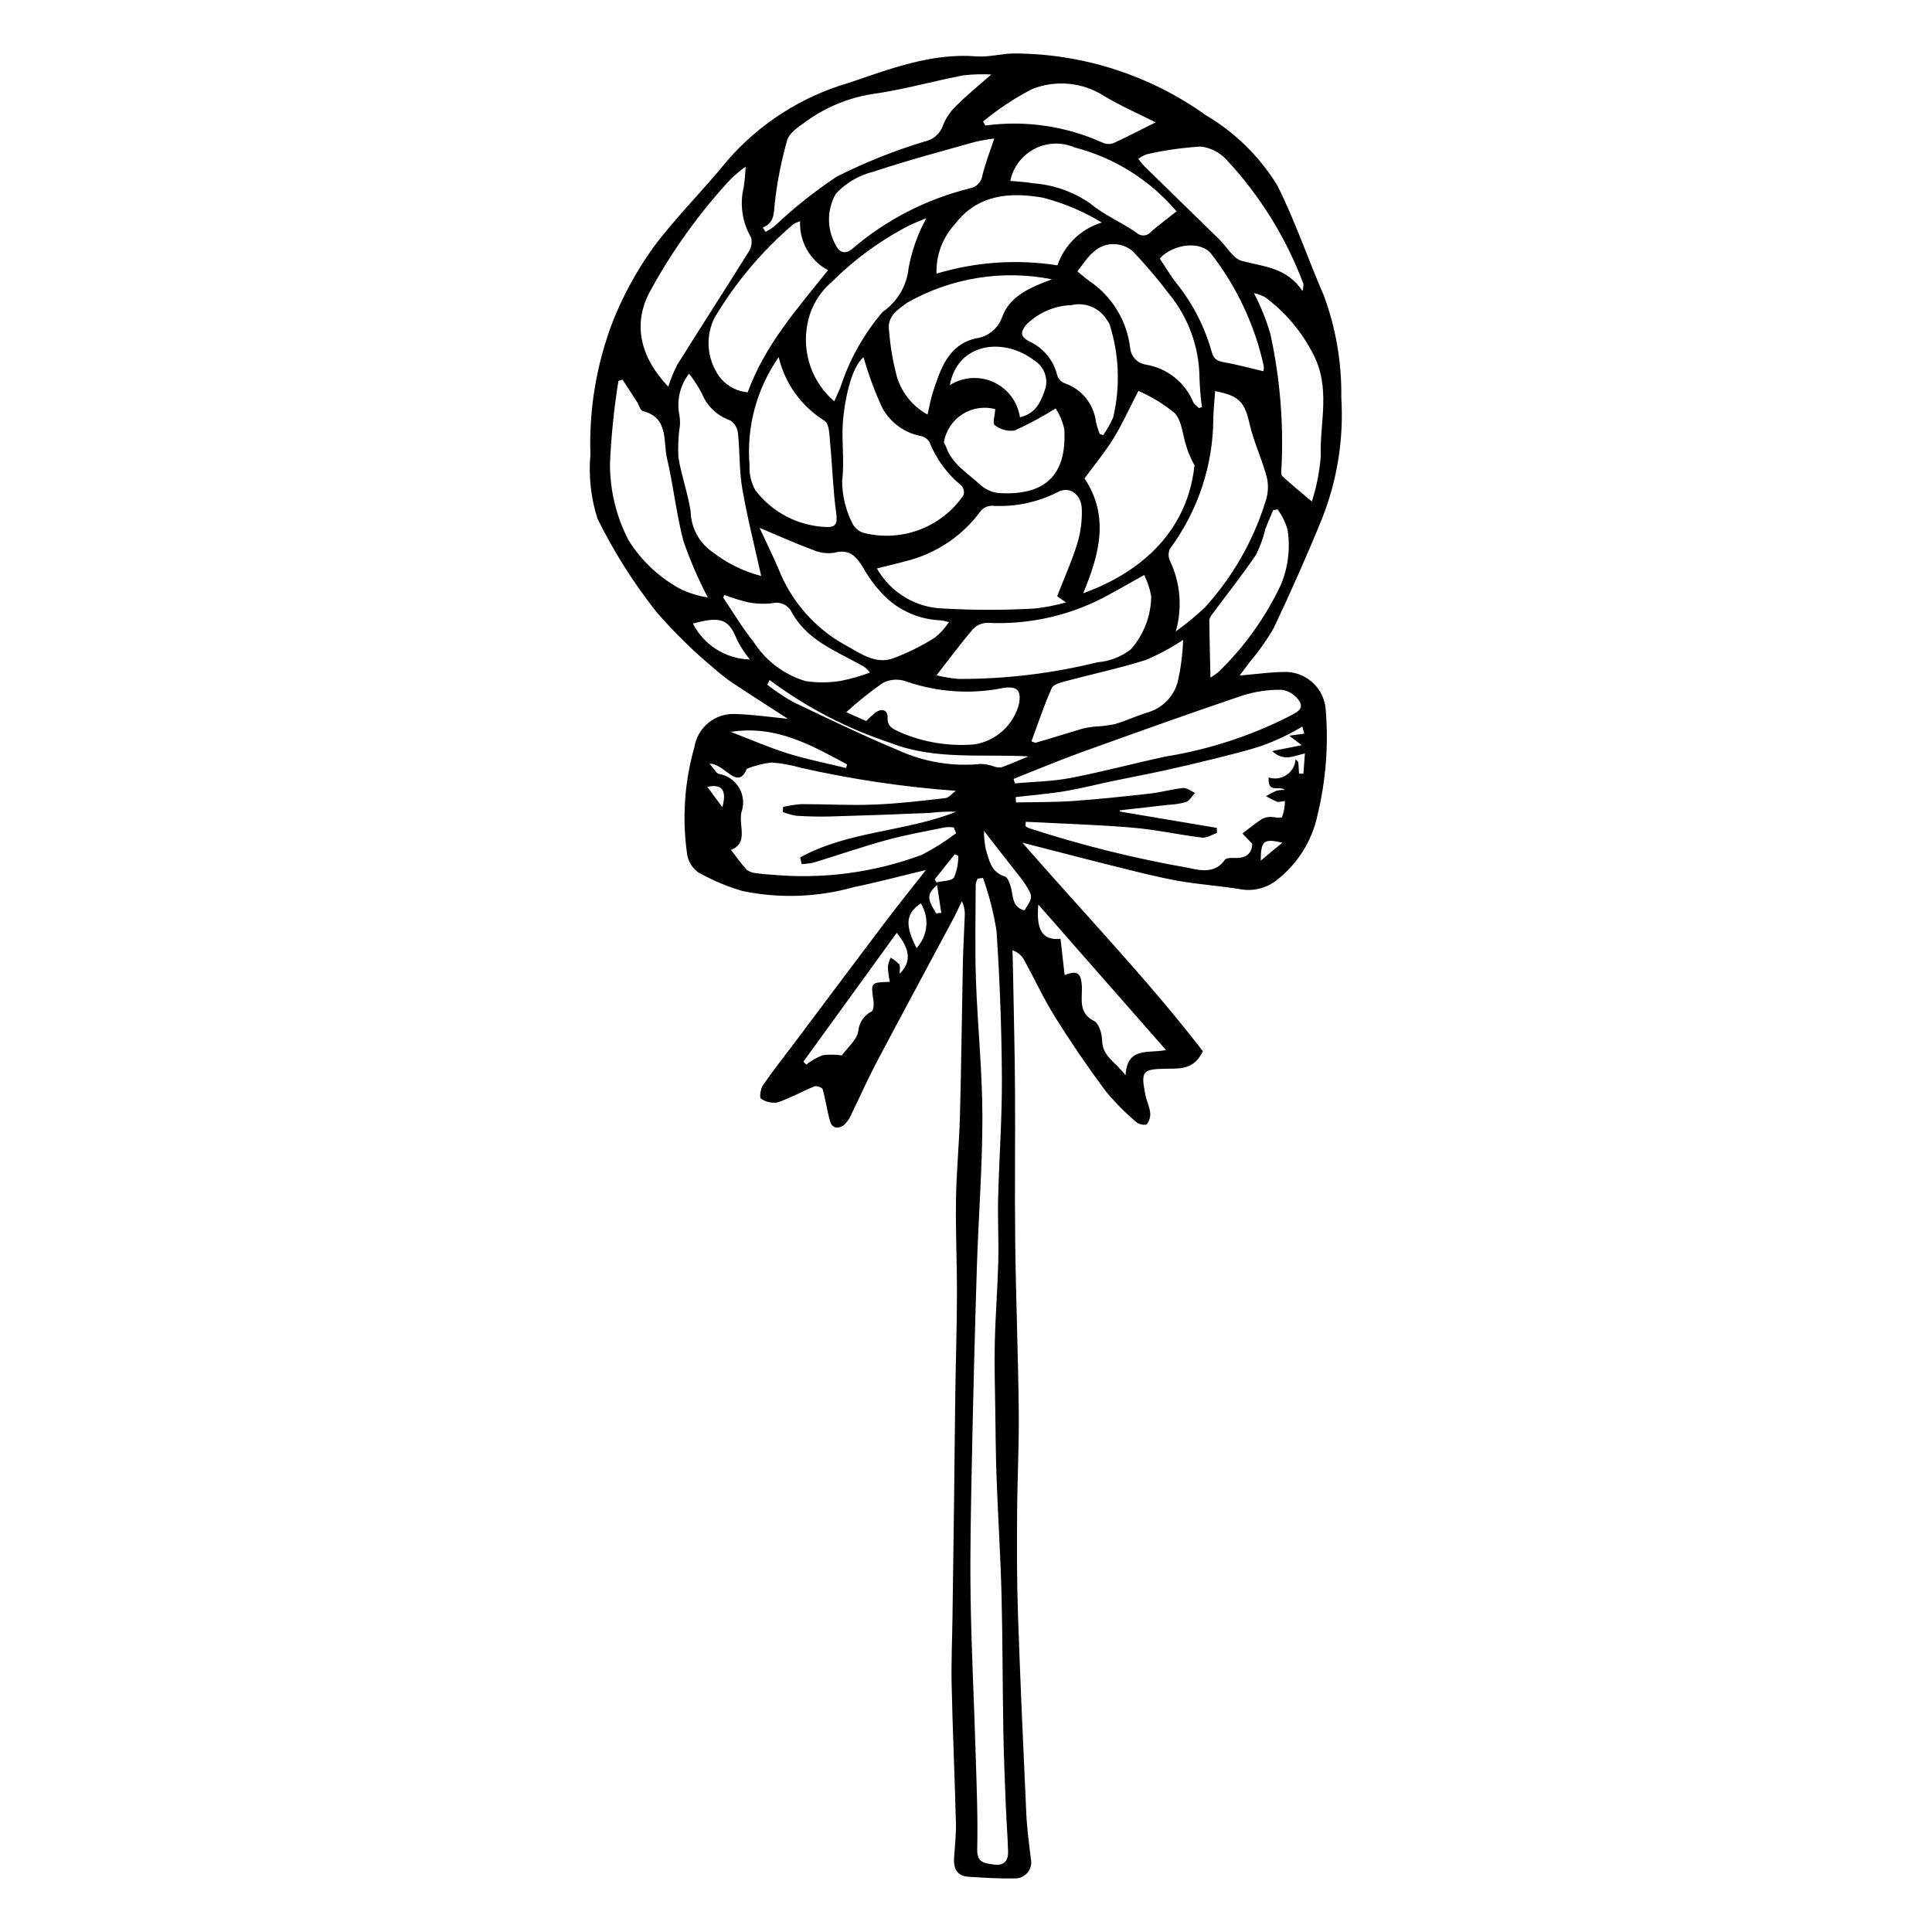 <?xml version="1.0" encoding="UTF-8"?>
<!-- Uploaded to: ICON Repo, www.svgrepo.com, Generator: ICON Repo Mixer Tools -->
<svg fill="#000000" width="800px" height="800px" version="1.1" viewBox="144 144 512 512" xmlns="http://www.w3.org/2000/svg">
 <path d="m472.52 323.02c4.332-0.348 8.535-0.992 12.727-0.941 5.473 0.34 9.816 4.731 10.098 10.207 0.746 9.328 0 18.719-2.211 27.812-1.469 6.82-5.305 12.906-10.828 17.168-2.66 2.109-6.09 2.984-9.434 2.41-5.488-0.914-11.07-1.258-16.547-2.231-5.332-0.945-10.594-2.293-15.855-3.602-8.262-2.051-16.496-4.215-25.555-6.539 16.465 18.875 33.355 36.441 47.859 55.281-2.387 4.992-6.121 4.574-9.727 4.637-6.348 0.109-6.742 0.609-5.5 6.957 0.309 1.574 1.078 3.074 1.254 4.652 0.125 1.094-0.18 2.195-0.852 3.07-0.359 0.391-2.129 0.094-2.734-0.469-3.012-2.531-5.785-5.332-8.281-8.375-4.695-6.316-9.141-12.836-13.312-19.508-3.059-4.894-5.484-10.184-8.273-15.254h-0.004c-0.68-1.156-1.75-2.027-3.016-2.461 0.055 2.434 0.121 4.867 0.164 7.301 0.176 9.93 0.438 19.863 0.5 29.793 0.086 13.457-0.117 26.918 0.051 40.375 0.184 14.898 0.777 29.797 0.938 44.695 0.098 9.02-0.387 18.043-0.438 27.066-0.051 8.832-0.082 17.672 0.219 26.496 0.605 17.73 1.406 35.453 2.223 53.176 0.18 3.93 0.734 7.848 1.18 11.766h-0.004c0.32 1.258 0.047 2.59-0.734 3.621s-1.992 1.652-3.285 1.684c-4.16 0.074-8.336-0.172-12.492-0.445-3.094-0.203-4.008-2.246-3.809-5.078 0.219-3.078 0.562-6.168 0.484-9.242-0.312-12.141-0.859-24.277-1.129-36.418-0.137-6.016 0.141-12.039 0.223-18.059 0.145-10.41 0.285-20.82 0.422-31.23 0.117-9.469 0.191-18.941 0.328-28.41 0.125-8.566 0.406-17.133 0.43-25.699 0.023-8.445-0.383-16.891-0.254-25.332 0.113-7.418 0.855-14.82 1.051-22.238 0.359-13.461 0.496-26.926 0.773-40.387 0.086-4.16 0.352-8.32 0.496-12.48h-0.004c0.098-1.367-0.164-2.734-0.762-3.965-0.773 1.598-1.496 3.223-2.332 4.785-6.746 12.629-13.562 25.219-20.25 37.879-2.324 4.394-4.32 8.961-6.523 13.422v0.004c-0.445 1.184-1.145 2.262-2.043 3.156-1.445 1.121-3.195 1.172-3.805-1.016-0.77-2.762-1.156-5.633-1.938-8.395-0.129-0.449-1.613-0.992-2.176-0.762-3.305 1.344-6.441 3.137-9.809 4.266-1.535 0.238-3.106-0.125-4.375-1.02-0.422-0.262-0.109-2.598 0.531-3.527 2.684-3.891 5.625-7.606 8.465-11.387 7.918-10.551 15.809-21.125 23.77-31.648 3.461-4.578 7.066-9.047 10.961-14.02-6.887 1.652-12.961 3.285-19.117 4.543-9.602 2.703-19.715 3.055-29.484 1.027-4.086-1.191-8.02-2.852-11.723-4.945-1.59-1.129-2.652-2.852-2.953-4.777-1.371-9.52-0.711-19.219 1.934-28.465 0.852-5.18 5.422-8.922 10.668-8.73 4.719 0.113 9.422 0.832 14.113 1.277 0.008 0.406 0.086 0.066-0.012 0-4.481-2.914-9.004-5.762-13.457-8.715-2.031-1.281-3.953-2.727-5.75-4.32-5.59-4.633-10.797-9.715-15.562-15.195-6.098-7.699-11.363-16.023-15.707-24.828-1.742-5.473-2.375-11.234-1.863-16.953-0.398-12.031 1.617-24.016 5.922-35.258 2.731-6.879 6.289-13.406 10.594-19.434 6.019-8.148 13.359-15.309 19.75-23.203l-0.004-0.004c8.555-9.859 19.777-17.031 32.32-20.656 10.852-3.676 21.781-7.918 33.734-6.988 3.414 0.266 6.914-0.832 10.367-0.77 18.09 0.125 35.699 5.84 50.414 16.363 7.719 4.555 14.207 10.926 18.906 18.555 4.766 9.457 8.16 19.59 12.398 29.324 3.16 8.602 4.719 17.711 4.59 26.875 0.684 10.906-1.039 21.832-5.043 32-4 9.824-8.309 19.535-12.848 29.121-1.848 3.203-3.984 6.231-6.383 9.047-0.914 1.266-1.867 2.504-2.66 3.566zm-68.02 53.641-1.434 0.188 0.004 0.004c-0.242 0.48-0.41 0.996-0.496 1.531-0.023 8.426-0.234 16.859 0.059 25.273 0.418 12.051 1.691 24.086 1.711 36.129 0.02 13.422-1.051 26.84-1.473 40.266-0.531 16.91-0.969 33.82-1.305 50.738-0.246 12.039-0.52 24.086-0.352 36.121 0.191 13.648 0.902 27.293 1.312 40.941 0.262 8.75 0.648 17.512 0.445 26.258-0.082 3.641 2.027 3.613 4.266 3.996 2.602 0.445 3.992-0.793 3.918-3.375-0.121-4.16-0.453-8.312-0.617-12.469-0.258-6.547-0.535-13.09-0.648-19.641-0.207-12.055-0.172-24.113-0.48-36.164-0.266-10.254-0.93-20.492-1.309-30.742-0.227-6.188-0.266-12.383-0.352-18.574-0.078-5.773-0.258-11.551-0.121-17.32 0.172-7.18 0.734-14.348 0.922-21.523 0.145-5.559-0.176-11.133-0.035-16.691 0.266-10.699 1.059-21.395 0.996-32.086-0.078-12.914-0.551-25.824-1.418-38.73l0.004-0.012c-0.758-4.809-1.961-9.531-3.598-14.117zm-7.121-11.852-0.621-1.523 0.004 0.004c-0.723-0.105-1.449-0.125-2.176-0.062-5.195 1.07-10.441 1.977-15.547 3.375-6.531 1.789-12.938 4.016-19.418 5.992-1.043 0.223-2.102 0.359-3.168 0.398l-0.406-1.758c12.793-7.07 27.93-6.762 41.344-12.109-2.32-0.09-4.648 0.012-6.953 0.305-8.797 0.387-17.598 0.699-26.398 0.941-3.016 0.086-6.043 0.004-9.055-0.188v-0.004c-1.211-0.203-2.398-0.539-3.535-1.004l0.09-1.332c1.586-0.375 3.199-0.621 4.824-0.742 6.379-0.012 12.77 0.375 19.133 0.129 6.348-0.242 12.684-0.992 19-1.715 0.996-0.113 1.871-1.27 2.805-1.941-13.805-1.008-27.512-3.043-41.012-6.09-2.543-0.734-5.156-1.211-7.793-1.422-2.254 0.281-4.465 0.84-6.578 1.664-2.527 5.965-5.691-1.332-9.875-1.34 1.207 1.375 1.691 2.453 2.445 2.699v0.004c2.258 0.367 4.238 1.723 5.394 3.699 1.156 1.977 1.371 4.363 0.586 6.512-0.707 3.731 1.902 8.172-2.75 9.926 1.453 1.871 2.688 3.684 4.168 5.262l0.004 0.004c0.746 0.543 1.633 0.863 2.555 0.918 1.262 0.195 2.531 0.316 3.805 0.363 13.555 1.305 27.234-0.477 40.004-5.211 3.207-1.641 6.262-3.566 9.125-5.754zm82.844-14.777c1.598 0.523 3.348 0.277 4.738-0.668 1.395-0.941 2.273-2.473 2.383-4.152l0.711 0.75 0.211 3.027 1.148 0.066 0.398-5.383c-3.004 0.645-5.602 2.254-8.668-0.637l7.824-1.547-3.301-2.519 3.996-0.547-0.551-1.883v0.008c-3.461 2.086-7.129 3.816-10.938 5.172-4.164 1.352-8.438 2.367-12.688 3.434-4.371 1.094-8.758 2.121-13.164 3.082-4.41 0.965-8.848 1.793-13.266 2.715-4.293 0.898-8.551 2-12.875 2.719-4.305 0.715-8.672 1.059-13.012 1.566l0.086 1.422c5.039-0.113 10.09-0.039 15.109-0.387 6.805-0.473 13.598-1.203 20.375-1.965 2.965-0.332 5.871-1.184 8.836-1.473 0.977-0.094 2.051 0.836 3.082 1.301-0.758 0.832-1.375 2.051-2.312 2.402h0.004c-1.562 0.441-3.176 0.699-4.797 0.758-4.277 0.5-8.559 0.973-12.84 1.457l0.105 0.328c8.547 1.438 17.094 2.879 25.641 4.316l0.047 1.359c-1.32 0.434-2.707 1.371-3.957 1.219-6.172-0.75-12.281-2.121-18.465-2.641-9.391-0.789-18.824-1.059-28.238-1.551l-0.113 1.109h-0.004c0.227 0.199 0.473 0.371 0.738 0.508 13.945 4.555 28.199 8.109 42.652 10.629 3.031 0.703 6.938 1.492 9.48-2.172 0.367-0.527 1.742-0.527 2.641-0.488 3.019 0.133 4.559-1.215 4.613-3.781l-2.609-2.711c2.125-1.594 3.547-2.75 5.066-3.754v-0.004c0.637-0.379 1.359-0.586 2.098-0.609 1.16-0.07 3.031 0.5 3.348 0.004 0.516-1.348 0.77-2.781 0.754-4.223-1.176 0.121-1.699 0.332-2.074 0.18-1.016-0.406-1.969-0.969-2.945-1.473 0.883-0.539 1.805-1.016 2.754-1.426 0.742-0.172 1.504-0.254 2.266-0.238-1.488-1.27-4.629 1.125-4.289-3.301zm-56.062-48.023c1.961-5.051 3.953-9.438 5.34-14.008v0.004c0.902-2.988 1.301-6.102 1.184-9.223-0.164-3.926-3.371-6.031-6.371-4.375-5.391 2.754-11.426 4.008-17.469 3.625-1.09 0.004-2.129 0.469-2.863 1.277-4.863 6.703-11.953 11.461-20 13.422-2.391 0.664-4.809 1.219-7.586 1.914 3.602 6.383 10.277 10.414 17.602 10.625 8.066 0.453 16.152 0.453 24.219 0 2.801-0.316 5.57-0.855 8.285-1.613zm21.523-54.414c-2.621 5.059-4.398 9.062-6.691 12.746-2.293 3.688-5.102 7.059-7.586 10.438 6.754 10.164 3.844 20.328-0.355 30.445 11.094-3.965 27.305-13.359 29.504-33.914h0.004c-0.895-1.582-1.621-3.254-2.16-4.988-1-3.008-1.148-6.789-3.113-8.859v0.004c-2.906-2.398-6.141-4.375-9.598-5.871zm-99.547-43.289 0.742 1.141h0.004c0.766-0.406 1.504-0.863 2.207-1.363 5.164-4.898 10.738-9.344 16.664-13.285 7.488-3.769 15.289-6.883 23.312-9.309 2.332-0.48 4.219-2.195 4.918-4.473 0.844-2.035 2.141-3.856 3.785-5.324 2.789-2.758 5.852-5.242 8.938-7.957-2.469-0.125-4.945-0.047-7.402 0.227-8.129 1.574-16.148 3.856-24.332 4.992-6.535 1.066-12.715 3.707-18.004 7.691-1.715 1.199-3.863 2.738-4.367 4.527-1.539 5.41-2.629 10.938-3.266 16.527-0.297 2.727 0.008 5.266-3.195 6.606zm26.699 34.383c-3.43 2.719-5.16 12.367-5.488 17.559-0.32 5.047 0.477 10.199-0.176 15.176h0.008c0.004 3.902 0.926 7.746 2.691 11.223 0.637 1.34 1.855 2.316 3.301 2.644 4.867 1.168 9.969 0.836 14.641-0.957 4.668-1.793 8.684-4.961 11.516-9.082 0.277-0.867 0.094-1.816-0.484-2.519-3.785-3.066-6.723-7.051-8.531-11.574-0.52-0.875-1.406-1.473-2.414-1.633-4.879-0.973-8.941-4.348-10.789-8.969-1.688-3.856-3.113-7.82-4.269-11.867zm82.754 72.66c2.66-1.926 5.203-4.016 7.606-6.25 7.356-8.043 12.859-17.602 16.117-28.004 0.746-2.07 0.902-4.312 0.445-6.469-1.254-4.824-3.481-9.402-4.594-14.25-1.328-5.777-2.633-7.481-9.148-8.727-0.16 2.316-0.383 4.598-0.469 6.879l-0.004 0.004c0.016 12.598-4.035 24.863-11.551 34.977-0.414 0.996-0.395 2.121 0.055 3.102 2.789 5.848 3.336 12.512 1.543 18.738zm-63.41 11.617c1.934 0.465 3.898 0.785 5.879 0.961 12.375 0.043 24.711-1.438 36.727-4.406 3.231-0.258 6.316-1.445 8.883-3.426 3.449-3.891 5.371-8.898 5.41-14.102-0.348-1.945-0.973-3.836-1.859-5.609-3.508 1.961-6.207 3.527-8.961 5v0.004c-9.914 5.582-21.211 8.242-32.578 7.668-1.441 0.008-2.816 0.598-3.812 1.637-3.242 3.789-6.215 7.816-9.688 12.273zm-71.074-76.488c0.621-1.988 1.406-3.918 2.348-5.773 6.246-9.996 12.652-19.891 18.887-29.891v-0.004c0.777-1.117 1.039-2.516 0.719-3.84-2.367-4.031-3.07-8.824-1.965-13.363 0.27-1.809 0.434-3.629 0.496-5.453-1.367 1.008-2.672 2.098-3.906 3.266-8.438 9.086-15.688 19.199-21.586 30.102-4.539 8.707-2.223 17.375 5.008 24.957zm24.18 37.406c1.762 3.789 3.453 7.231 4.977 10.75v-0.004c3.32 8.562 9.516 15.703 17.523 20.195 3.945 2.117 7.887 5.211 12.586 3.75 4.008-1.461 7.844-3.352 11.441-5.644 1.418-1.176 2.66-2.547 3.688-4.07-0.73-0.207-1.477-0.359-2.231-0.465-5.102-0.203-9.98-2.137-13.84-5.481-2.625-2.402-4.848-5.211-6.582-8.32-1.859-3.031-3.574-5.203-7.688-4.129-1.918 0.309-3.879 0.062-5.66-0.711-4.606-1.703-9.094-3.731-14.215-5.871zm-13.707 18.453c-2.496-4.777-4.644-9.73-6.422-14.82-1.926-7.195-2.664-14.699-4.379-21.961-1.094-4.625 0.535-10.891-6.492-12.645-0.617-0.152-0.91-1.52-1.402-2.293-1.281-2.012-2.594-4.004-3.891-6l-1.109 0.348v-0.004c-1.168 7.25-1.914 14.559-2.234 21.895-0.027 7.059 1.656 14.016 4.902 20.285 3.481 5.59 8.398 10.148 14.242 13.191 2.164 0.961 4.445 1.637 6.785 2.004zm18.785-63.695c-5.84 8.367-8.574 18.512-7.727 28.68-0.117 2.281 0.406 4.551 1.508 6.551 4.453 5.879 11.293 9.465 18.66 9.785 2.644 0.145 3.199-0.828 2.809-3.606-0.863-6.125-1.016-12.348-1.613-18.516-0.203-2.078-0.172-5.129-1.441-5.996v0.004c-6.144-3.793-10.535-9.875-12.195-16.902zm72.422-20.621h-0.004c-13.137-2.613-26.773-0.402-38.414 6.223-2.406 1.785-5.324 3.539-4.758 7.352h-0.004c0.32 4.109 1.008 8.18 2.059 12.164 1.277 4.312 4.207 7.945 8.148 10.102 0.52-2.223 0.805-4.023 1.359-5.731 2.016-6.191 4.027-12.672 11.328-14.438 3.273-0.383 6.039-2.613 7.102-5.731 2.062-5.523 7.231-7.723 13.18-9.941zm-59.363-2.414c-4.754-2.543-7.629-7.59-7.391-12.977-0.625 0.188-1.223 0.453-1.785 0.785-8.289 7.082-15.355 15.477-20.918 24.852-2.184 4.414-2.066 9.621 0.316 13.934 1.641 3.266 4.859 5.445 8.504 5.758 4.578-12.562 13.035-22 21.273-32.352zm-36.824 27.41c-2.406 3.129-3.336 7.148-2.547 11.016 0.141 0.863 0.188 1.742 0.141 2.621-0.422 2.809-0.562 5.656-0.414 8.496 0.762 4.852 2.523 9.551 3.258 14.406h-0.004c0.094 4.277 2.223 8.254 5.734 10.703 3.84 2.984 8.25 5.156 12.957 6.379-1.727-7.824-3.684-15.449-5.019-23.18-0.836-4.828-0.613-9.828-1.141-14.723v-0.004c-0.164-1.371-0.934-2.602-2.102-3.348-3.414-1.188-6.141-3.801-7.477-7.156-0.977-1.832-2.109-3.578-3.387-5.211zm62.906-41.211c-1.285 0.539-2.769 1.121-4.223 1.777h-0.004c-7.734 3.953-14.805 9.094-20.949 15.234-3.316 2.848-5.559 6.742-6.352 11.043-0.738 3.738-0.469 7.609 0.781 11.211 1.246 3.602 3.434 6.805 6.332 9.285 0.652-1.465 1.148-2.535 1.609-3.621 2.375-7.367 6.184-14.191 11.215-20.074 3.867-2.656 6.379-6.875 6.863-11.543 0.848-4.664 2.441-9.16 4.723-13.312zm99.684 19.34h-0.004c0.152-0.617 0.234-1.246 0.246-1.883-4.559-12.188-11.477-23.359-20.352-32.879-1.789-1.977-4.234-3.238-6.879-3.547-4.816 0.293-9.598 0.98-14.297 2.055-0.809 0.289-1.562 0.703-2.234 1.234 0.516 0.688 1.066 1.348 1.648 1.977 6.59 6.453 13.188 12.898 19.797 19.332 2 1.953 3.652 5.082 5.988 5.707 5.762 1.543 11.926 1.711 16.082 8.004zm-76.586 129.27 0.363 1.184c4.914-0.445 9.906-0.5 14.73-1.426 8.5-1.633 16.871-3.906 25.34-5.711v0.004c11.371-1.848 22.391-5.441 32.668-10.652 1.641-0.93 3.945-1.766 2.688-3.938h-0.004c-1.043-1.672-2.777-2.797-4.731-3.078-3.586-0.055-7.16 0.48-10.574 1.582-14.34 4.856-28.594 9.961-42.832 15.102-5.945 2.144-11.77 4.613-17.648 6.934zm49.121-98.281 0.805-0.238c-0.352-2.555-0.57-5.129-0.652-7.711-0.062-8.137-2.914-16.012-8.074-22.305-2.93-3.871-6.066-7.574-9.406-11.098-1.227-1.156-2.801-1.875-4.481-2.039-5.277-0.523-7.617 3.543-10.395 7.168 1.133 0.914 2.133 1.863 3.262 2.613 5.926 4.051 9.828 10.449 10.711 17.574 0.148 2.289 1.863 4.172 4.133 4.527 5.617 0.906 10.367 4.644 12.574 9.887 0.227 0.641 1 1.086 1.52 1.621zm-54.23-71.434c-1.746 0.215-3.481 0.523-5.191 0.93-8.973 2.531-17.996 4.918-26.828 7.871h-0.004c-3.828 0.926-7.297 2.965-9.969 5.856-2.336 4.086-2.418 9.082-0.211 13.238 1.004 2.242 2.551 3.125 4.84 1.129h-0.004c8.895-7.562 19.422-12.961 30.758-15.773 1.848-0.27 3.281-1.75 3.496-3.606 0.77-3.152 1.977-6.199 3.113-9.645zm16.738 33.613c1.871-5.445 6.242-9.668 11.754-11.344-4.816-2.926-10.035-5.137-15.488-6.559-8.676-1.559-17.406-0.965-23.43 7-3.289 3.555-5.039 8.262-4.875 13.102 10.379-3.121 21.328-3.871 32.039-2.199zm-50.684 120.77c0.785-0.82 1.621-1.582 2.504-2.289 1.703-1.176 3.234-0.613 3.168 1.355-0.086 2.504 1.438 2.992 3.125 3.824v-0.004c6.258 2.75 13.105 3.883 19.914 3.301 2.805-0.453 5.418-1.715 7.516-3.633s3.59-4.406 4.293-7.16c0.613-3.535-0.539-4.656-4.004-4.195-8.641 1.777-17.602 1.188-25.938-1.703-2.012-0.723-4.231-0.586-6.133 0.383-3.41 2.371-6.66 4.969-9.723 7.777zm34.211-82.664c-2.965-0.785-6.125-0.293-8.711 1.355-2.582 1.648-4.359 4.309-4.894 7.328-0.008 0.41 0.391 0.812 0.535 1.238 1.574 4.644 5.727 7.023 9.047 10.082h0.004c1.355 1.25 3.074 2.035 4.906 2.242 11.918 0.738 18.129-4.344 17.406-16.891v0.004c-0.422-1.973-1.199-3.856-2.289-5.551-3.496 2.203-7.141 4.168-10.906 5.875-1.883 0.242-3.785-0.281-5.281-1.453-0.586-0.391 0.074-2.652 0.184-4.231zm49.777 61.152h-0.004c-3.129 2.082-6.445 3.867-9.906 5.336-6.926 2.191-14.062 3.695-21.09 5.582-1.375 0.371-3.371 0.863-3.816 1.863-2.023 4.551-3.598 9.305-5.371 14.094 0.191 0.059 0.809 0.473 1.27 0.34 4.078-1.172 8.125-2.465 12.195-3.668 0.98-0.258 1.977-0.434 2.981-0.531 1.895-0.082 3.781-0.316 5.641-0.691 3.098-0.902 6.043-2.309 9.137-3.231 3.769-1.234 6.641-4.328 7.586-8.184 0.801-3.586 1.258-7.238 1.375-10.91zm34.121-36.672h-0.004c1.246-3.867 2.035-7.867 2.356-11.918-0.312-9.148 2.832-18.289-2.215-27.543l-0.004-0.004c-3.008-5.789-7.301-10.816-12.551-14.691-0.938-0.473-1.926-0.832-2.945-1.078 1.816 3.465 3.285 7.106 4.375 10.859 2.535 11.613 3.523 23.508 2.949 35.379-0.066 0.762-0.219 1.883 0.195 2.266 2.481 2.297 5.117 4.43 7.84 6.731zm-79.926-84.953c2.262 0.223 4.207 0.262 6.086 0.629 5.422 0.398 10.641 2.242 15.109 5.34 3.664 3.09 8.301 4.996 12.277 7.758 0.527 0.512 1.246 0.773 1.98 0.723 0.734-0.051 1.41-0.414 1.859-0.996 2.129-1.824 4.383-3.504 6.758-5.383-7.039-8.305-16.48-14.227-27.023-16.949-3.422-1.477-7.328-1.336-10.637 0.387-3.305 1.723-5.66 4.84-6.41 8.492zm23.715 67.082 0.918 0.285-0.004-0.004c1.043-1.465 1.93-3.035 2.644-4.688 1.914-8.113 1.598-16.594-0.914-24.543-0.145-0.438-0.375-0.84-0.68-1.188-1.93-3.277-5.773-4.91-9.473-4.023-4.551 0.145-8.871 2.039-12.062 5.281-1.543 2.019-1.414 3.094 0.836 4.289h-0.004c3.762 1.703 6.523 5.047 7.481 9.066 0.324 0.934 1.031 1.684 1.941 2.062 4.508 1.523 7.742 5.5 8.312 10.227 0.254 1.102 0.59 2.18 1 3.234zm15.902-46.52c1.488 2.211 2.863 4.602 4.57 6.723l-0.004-0.004c4.246 5.34 7.379 11.477 9.207 18.047 0.574 2.008 1.562 2.414 3.324 2.731 3.43 0.617 6.809 1.539 10.359 2.371 0.113-0.477 0.141-0.969 0.086-1.457-2.363-10.734-7.078-20.812-13.797-29.508-2.707-3.723-10.168-2.844-13.75 1.098zm-46.828-36.289 0.621 1.047v-0.004c10.586-1.434 21.367 0.145 31.098 4.562 0.902 0.41 1.934 0.445 2.867 0.098 3.781-1.73 7.469-3.664 11.141-5.5-4.453-2.25-9.215-4.316-13.625-6.973v0.004c-5.684-3.652-12.777-4.344-19.059-1.863-4.648 2.391-9.023 5.285-13.047 8.629zm78.07 102.79-1.191 0.176c-0.695 1.684-1.438 3.352-2.07 5.059l-0.004-0.004c-0.559 2.356-1.391 4.637-2.477 6.805-3.684 5.418-7.769 10.562-11.672 15.832v-0.004c-0.379 0.43-0.625 0.965-0.699 1.535 0.055 4.816 0.184 9.633 0.309 15.164 0.719-0.438 1.41-0.918 2.07-1.438 6.91-6.672 12.547-14.551 16.629-23.242 1.895-4.598 2.496-9.621 1.738-14.531-0.559-1.926-1.449-3.738-2.633-5.352zm-146.57 22.668-0.383 0.668c2.652 3.906 5.047 8.023 8.016 11.668h0.004c3.188 5.047 8.098 8.77 13.816 10.48 3.094 0.469 6.242 0.449 9.332-0.051 2.637-0.527 5.227-1.262 7.746-2.191-0.625-0.902-1.484-1.617-2.481-2.078-6.82-3.797-14.375-6.609-18.367-14.141-0.98-1.797-3.059-2.688-5.035-2.164-2.144 0.242-4.312 0.156-6.43-0.254-2.113-0.508-4.191-1.152-6.219-1.938zm116.98 120.59-33.832-38.543c-0.641 6.871 1.195 9.543 5.875 9.074l1.102 9.629c3.519-1.492 4.297-0.234 4.535 2.523 0.293 3.379-1.242 7.367 3.297 9.645 1.277 0.641 2.043 3.367 2.094 5.164 0.125 4.394 3.773 5.773 6.203 9.223 0.453-7.699 5.945-5.723 10.727-6.715zm-38.703-167.69c4.477-0.984 5.766-4.668 6.824-7.883v-0.004c0.625-2.836-0.637-5.758-3.133-7.246-8.117-6.172-20.223-4.594-22.281 6.629 3.484-2.215 7.852-2.516 11.605-0.801 3.754 1.719 6.383 5.219 6.984 9.305zm-47.207 169.11c1.496-2.043 3.832-3.961 4.344-6.285 0.16-2.309 1.527-4.356 3.594-5.391 0.508-0.246 0.586-1.922 0.445-2.875-0.707-4.793-0.758-4.785 4.344-4.934h0.004c-0.27-1.301-0.449-2.617-0.535-3.941 0.125-0.855 0.375-1.688 0.742-2.469 0.844 0.465 1.609 1.059 2.269 1.762 0.359 0.523 0.102 1.473 0.125 2.508 3.066-3.125 2.902-6.32-0.773-10.859-8.332 11.5-16.531 22.82-24.734 34.141l0.766 0.785c1.309-1.035 2.762-1.871 4.312-2.488 1.691-0.211 3.406-0.199 5.098 0.043zm-19.156-99.484-0.598 1.25v0.004c2.164 1.688 4.449 3.215 6.836 4.566 9.246 4.426 18.492 8.879 27.945 12.828l0.004 0.004c6.852 3.109 14.402 4.348 21.891 3.59 1.199 0.066 2.383 0.305 3.512 0.711 0.609 0.211 1.258 0.273 1.891 0.184 2.269-0.824 4.484-1.797 7.152-2.894-12.574-0.656-24.816 1.004-36.527-3.547v-0.004c-11.531-3.801-22.371-9.438-32.105-16.691zm-10.285 13.742c5.465 2.098 10.188 4.188 15.09 5.711 5.074 1.578 10.316 2.606 15.484 3.875l0.266-0.957c-9.398-5.016-18.656-10.488-30.84-8.629zm-10.016-28.695c1.422 2.797 3.574 5.16 6.231 6.836 2.656 1.676 5.715 2.602 8.852 2.68-1.305-1.605-2.441-3.34-3.387-5.18-2.184-5.535-4.266-6.348-11.695-4.336zm77.137 54.961c-0.004 1.613 0.152 3.223 0.465 4.809 0.879 2.922 1.406 6.137 5.094 7.273 0.723 0.223 1.227 1.688 1.52 2.672 0.719 2.402 0.246 5.457 3.66 6.285 2.254-3.555 2.285-3.574 0.078-7.102h-0.004c-0.777-1.137-1.609-2.238-2.5-3.293-2.723-3.496-5.453-6.984-8.312-10.645zm-17.879 31.035c3.012-3.238 3.477-8.09 1.141-11.844-3.981 2.676-4.293 5.684-1.141 11.844zm11.062-24.438-0.945-0.41-5.316 6.656 0.492 0.781c1.617-0.41 3.969-0.312 4.68-1.348v0.004c0.738-1.805 1.109-3.734 1.09-5.684zm-5.84 15.246 1.332-0.141-1.105-7.363c-2.754 2.383-2.688 3.637-0.227 7.504zm91.727-18.738c-4.961-1.156-5.684-0.52-5.738 4.75zm-148.4-9.41c1.238-4.559-0.152-6.238-3.992-5.375z"/>
</svg>